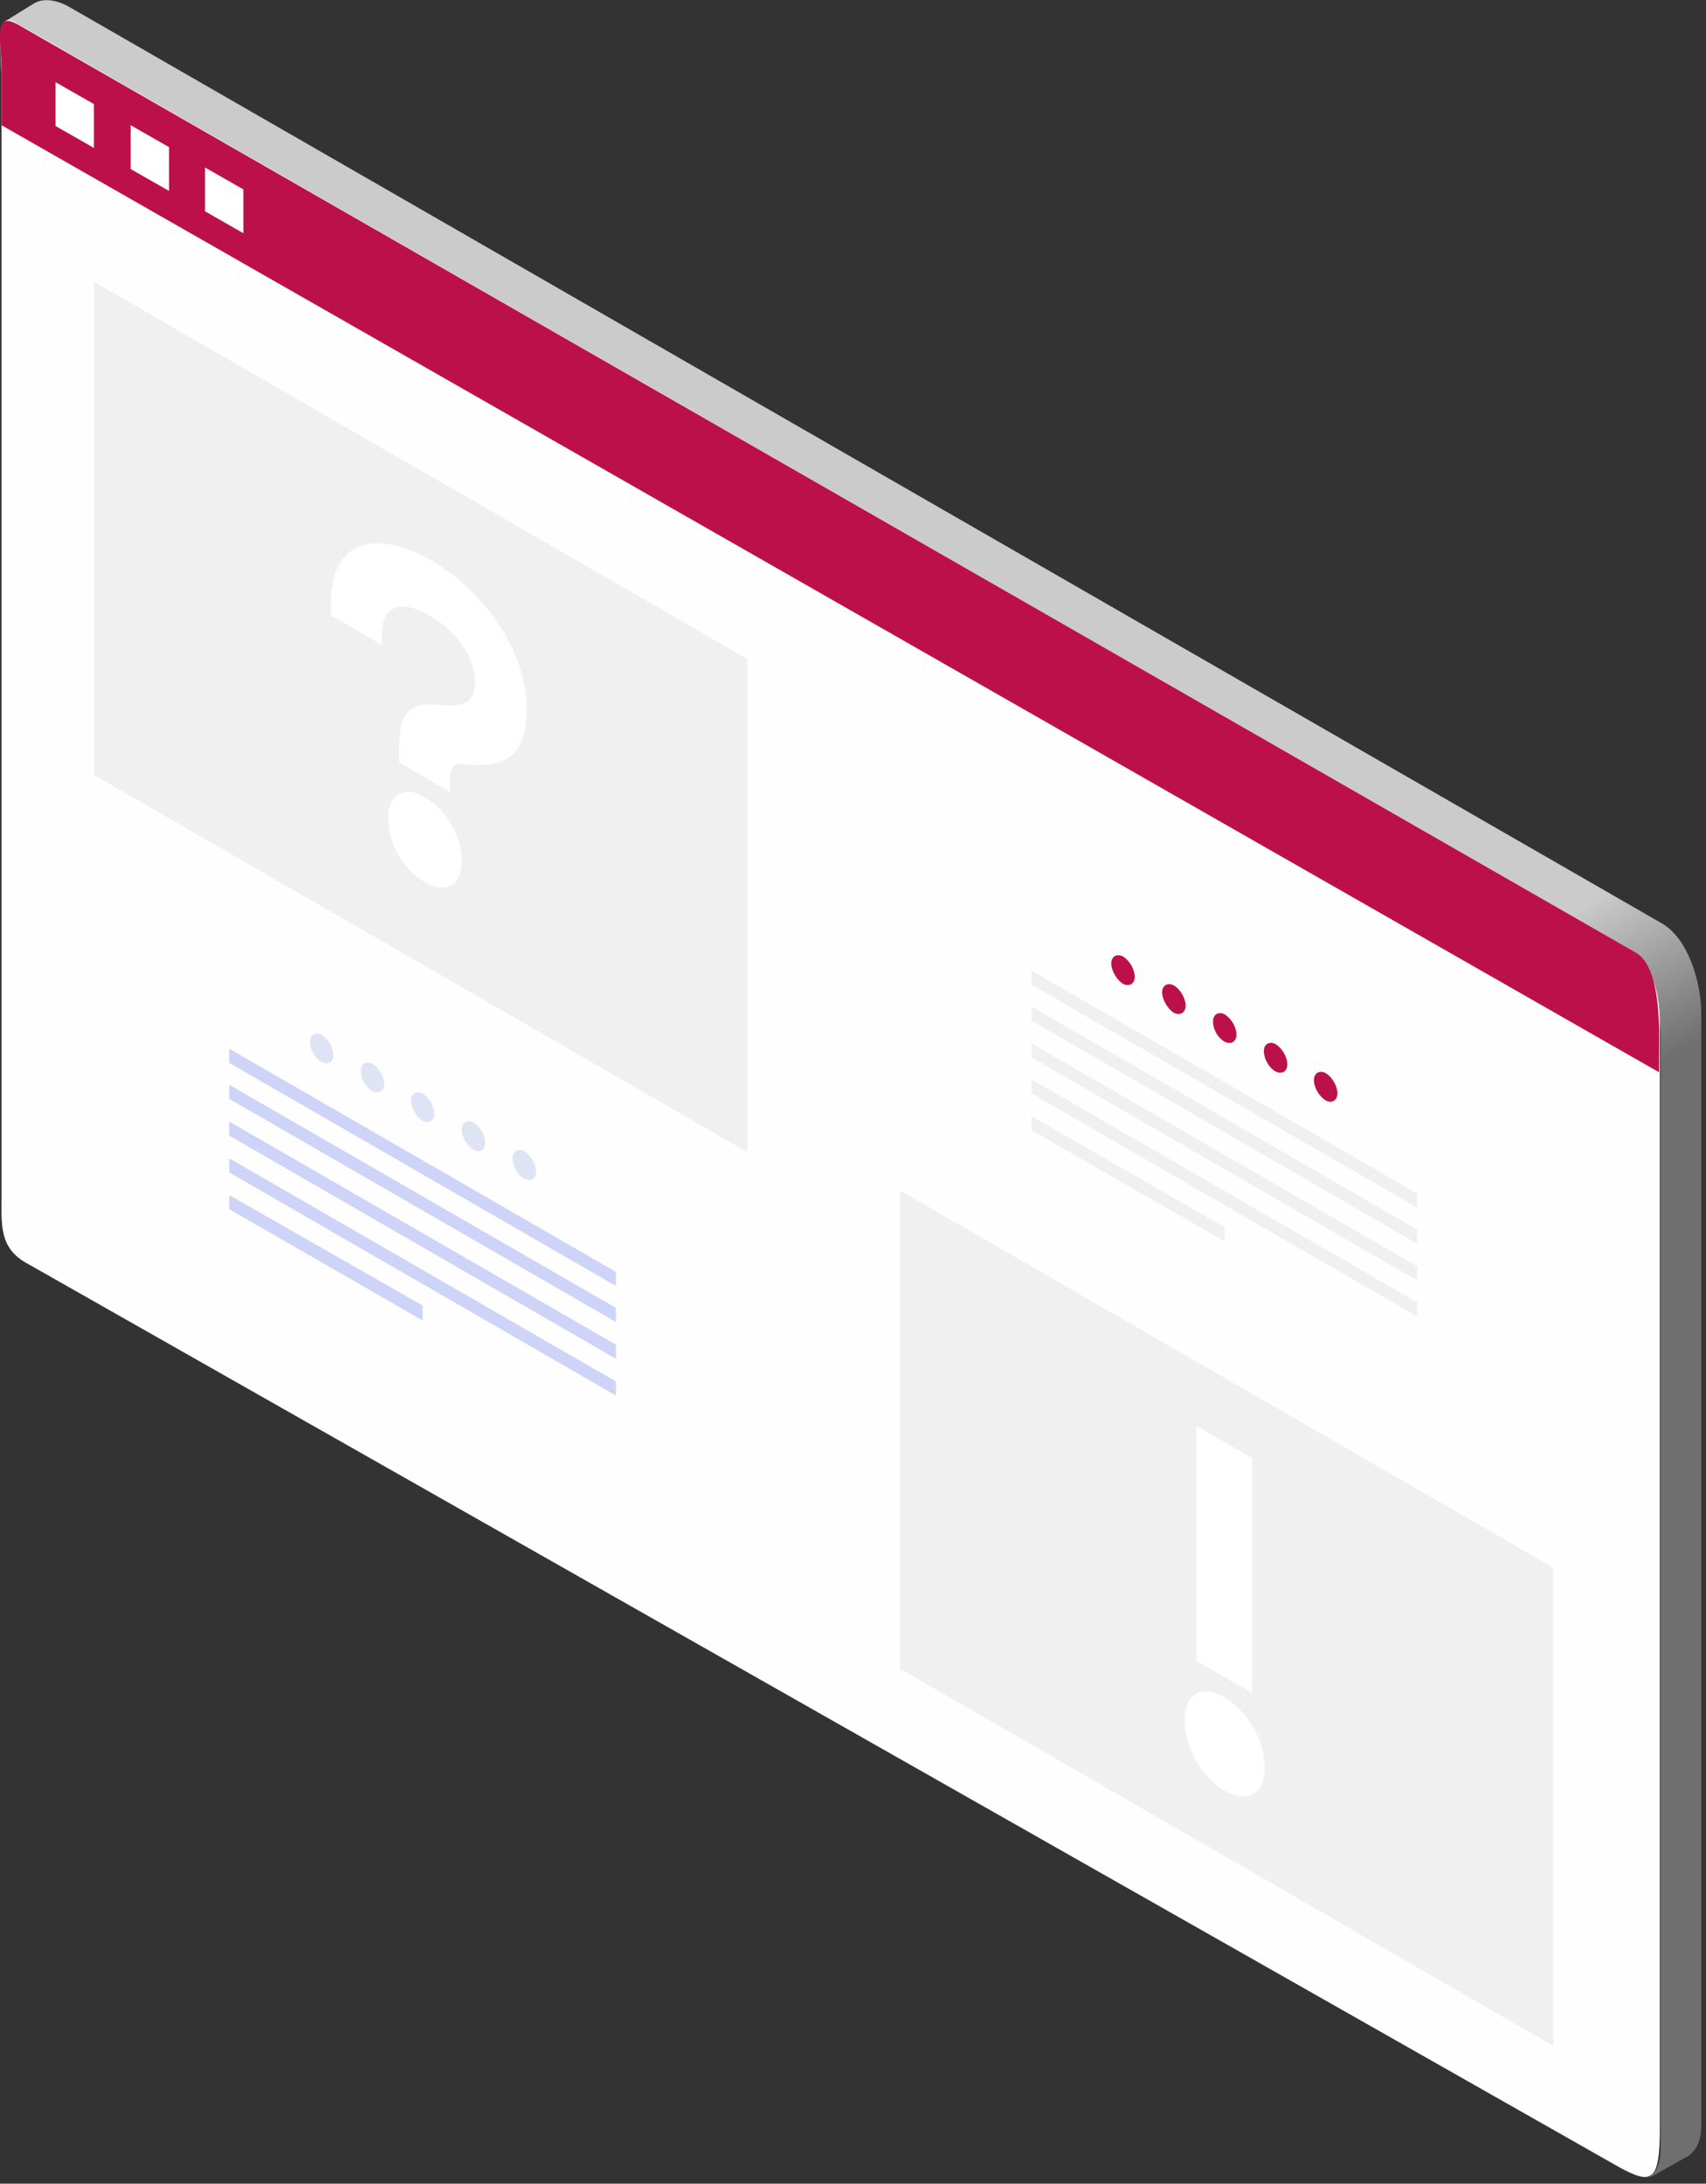 <?xml version="1.0" encoding="UTF-8"?> <!-- Generator: Adobe Illustrator 17.1.0, SVG Export Plug-In . SVG Version: 6.00 Build 0) --> <svg xmlns="http://www.w3.org/2000/svg" xmlns:xlink="http://www.w3.org/1999/xlink" id="Слой_1" x="0px" y="0px" viewBox="0 0 218 279" xml:space="preserve"><rect x="0" y="0" width="218" height="279" fill="#333333" stroke="none"/> <linearGradient id="SVGID_1_" gradientUnits="userSpaceOnUse" x1="55.574" y1="308.951" x2="209.772" y2="39.887" gradientTransform="matrix(1 0 0 -1 0 280)"> <stop offset="0.64" style="stop-color:#CBCBCB"></stop> <stop offset="0.712" style="stop-color:#6F6F6F"></stop> </linearGradient> <path fill="url(#SVGID_1_)" d="M212.4,118L8.7,0.8C7-0.1,5.5-0.2,4.4,0.4l0,0c0,0,0,0,0,0L0.2,3c1.1-0.6,1.7-0.2,3.3,0.8L207.2,121 c3.4,2,5,7.6,5,11.5v142c0,1.9-0.6,3.2-1.7,3.9l4.8-2.7l0,0c1.3-0.6,2.1-2,2.1-4.1v-142C217.4,125.6,215.8,120,212.4,118z"></path> <path fill="#FEFEFE" d="M212.1,272c0,7-1.2,7-5,5L3.6,161.5c-3.8-2-3.4-5.1-3.4-9v-142c0-3.9-1-9.5,2-7.5l205.4,118 c3.8,2,4.5,6.1,4.5,10V272z"></path> <path fill="#BC104B" d="M209,121.7L2.4,3.2c-3.4-2-2.2,2.1-2.2,6V16L212,137v-2C212,132,212.4,123.6,209,121.7z"></path> <path fill="#FFFFFF" d="M7.1,10.5l4.9,2.8v5.6l-4.9-2.8V10.5z"></path> <path fill="#FFFFFF" d="M16.7,16l4.9,2.8v5.6l-4.9-2.8V16z"></path> <path fill="#FFFFFF" d="M26.2,21.4l4.9,2.8v5.6L26.2,27V21.4z"></path> <path fill="#F0F0F0" d="M95.5,147.2L12,99V36l83.5,48.2V147.2z"></path> <path fill="#F0F0F0" d="M198.5,261.4L115,213.2v-61.1l83.5,48.2V261.4z"></path> <path fill="#FFFFFF" d="M55.1,71.6c7,4,12.2,11.9,12.2,18.9v0.2c0,6.7-3.8,7.3-7.3,7l-0.9-0.1c-1.2-0.1-1.6,0.5-1.6,2.1v1.5 l-6.5-3.8v-2c0-3.9,1.2-5.6,4.3-5.4l0.9,0.1c3,0.2,4.5-0.2,4.5-3c0-3.1-2.3-6.4-5.7-8.4c-3.6-2.1-6.2-1.5-6.2,2.3v1.4l-6.5-3.8v-1.7 C42.3,69.1,48,67.5,55.1,71.6z M54.3,101.9c2.7,1.5,4.7,4.9,4.7,8.1c0,3.2-2,4.2-4.7,2.7c-2.7-1.5-4.7-4.9-4.7-8.1 C49.6,101.4,51.7,100.3,54.3,101.9z"></path> <path fill="#FFFFFF" d="M156.5,216.9c2.9,1.7,5.1,5.4,5.1,8.9c0,3.5-2.2,4.6-5.1,3c-2.9-1.7-5.1-5.4-5.1-8.9 C151.3,216.3,153.6,215.2,156.5,216.9z M160,186.3v30l-7.1-4.1v-30L160,186.3z"></path> <path fill="#BC104B" d="M142,123.1c0-0.9,0.7-1.3,1.5-0.9c0.8,0.5,1.5,1.6,1.5,2.6c0,0.9-0.7,1.3-1.5,0.9 C142.7,125.2,142,124,142,123.1z"></path> <path fill="#BC104B" d="M148.5,126.8c0-0.9,0.7-1.3,1.5-0.9c0.8,0.5,1.5,1.6,1.5,2.6c0,0.9-0.7,1.3-1.5,0.9 C149.2,128.9,148.5,127.7,148.5,126.8z"></path> <path fill="#BC104B" d="M155,130.5c0-0.9,0.7-1.3,1.5-0.9c0.8,0.5,1.5,1.6,1.5,2.6c0,0.9-0.7,1.3-1.5,0.9 C155.6,132.6,155,131.5,155,130.5z"></path> <path fill="#BC104B" d="M161.5,134.3c0-0.9,0.7-1.3,1.5-0.9c0.8,0.5,1.5,1.6,1.5,2.6c0,0.9-0.7,1.3-1.5,0.9 C162.1,136.4,161.5,135.2,161.5,134.3z"></path> <path fill="#BC104B" d="M167.9,138c0-0.9,0.7-1.3,1.5-0.9c0.8,0.5,1.5,1.6,1.5,2.6c0,0.9-0.7,1.3-1.5,0.9 C168.6,140.1,167.9,139,167.9,138z"></path> <path fill="#F0F0F0" d="M181.1,154.3l-49.3-28.5v-1.8l49.3,28.5V154.3z"></path> <path fill="#F0F0F0" d="M181.1,158.9l-49.3-28.5v-1.8l49.3,28.5V158.9z"></path> <path fill="#F0F0F0" d="M181.1,163.6l-49.3-28.5v-1.8l49.3,28.5V163.6z"></path> <path fill="#F0F0F0" d="M181.1,168.2l-49.3-28.5v-1.8l49.3,28.5V168.2z"></path> <path fill="#F0F0F0" d="M156.5,158.6l-24.7-14.2v-1.8l24.7,14.2V158.6z"></path> <path fill="#DFE4F4" d="M39.6,133.1c0-0.9,0.7-1.3,1.5-0.9c0.8,0.5,1.5,1.6,1.5,2.6c0,0.9-0.7,1.3-1.5,0.9 C40.2,135.2,39.6,134,39.6,133.1z"></path> <path fill="#DFE4F4" d="M46.1,136.8c0-0.9,0.7-1.3,1.5-0.9c0.8,0.5,1.5,1.6,1.5,2.6c0,0.9-0.7,1.3-1.5,0.9 C46.7,138.9,46.1,137.8,46.1,136.8z"></path> <path fill="#DFE4F4" d="M52.5,140.6c0-0.9,0.7-1.3,1.5-0.9c0.8,0.5,1.5,1.6,1.5,2.6c0,0.9-0.7,1.3-1.5,0.9 C53.2,142.7,52.5,141.5,52.5,140.6z"></path> <path fill="#DFE4F4" d="M59,144.3c0-0.9,0.7-1.3,1.5-0.9c0.8,0.5,1.5,1.6,1.5,2.6s-0.7,1.3-1.5,0.9C59.7,146.4,59,145.3,59,144.3z"></path> <path fill="#DFE4F4" d="M65.5,148c0-0.9,0.7-1.3,1.5-0.9c0.8,0.5,1.5,1.6,1.5,2.6c0,0.9-0.7,1.3-1.5,0.9 C66.1,150.1,65.5,149,65.5,148z"></path> <path fill="#CED3F8" d="M78.7,164.3l-49.4-28.5V134l49.4,28.5V164.3z"></path> <path fill="#CED3F8" d="M78.7,168.9l-49.4-28.5v-1.8l49.4,28.5V168.9z"></path> <path fill="#CED3F8" d="M78.7,173.6l-49.4-28.5v-1.8l49.4,28.5V173.6z"></path> <path fill="#CED3F8" d="M78.7,178.3l-49.4-28.5v-1.8l49.4,28.5V178.3z"></path> <path fill="#CED3F8" d="M54,168.7l-24.7-14.2v-1.8L54,166.8V168.7z"></path> </svg> 